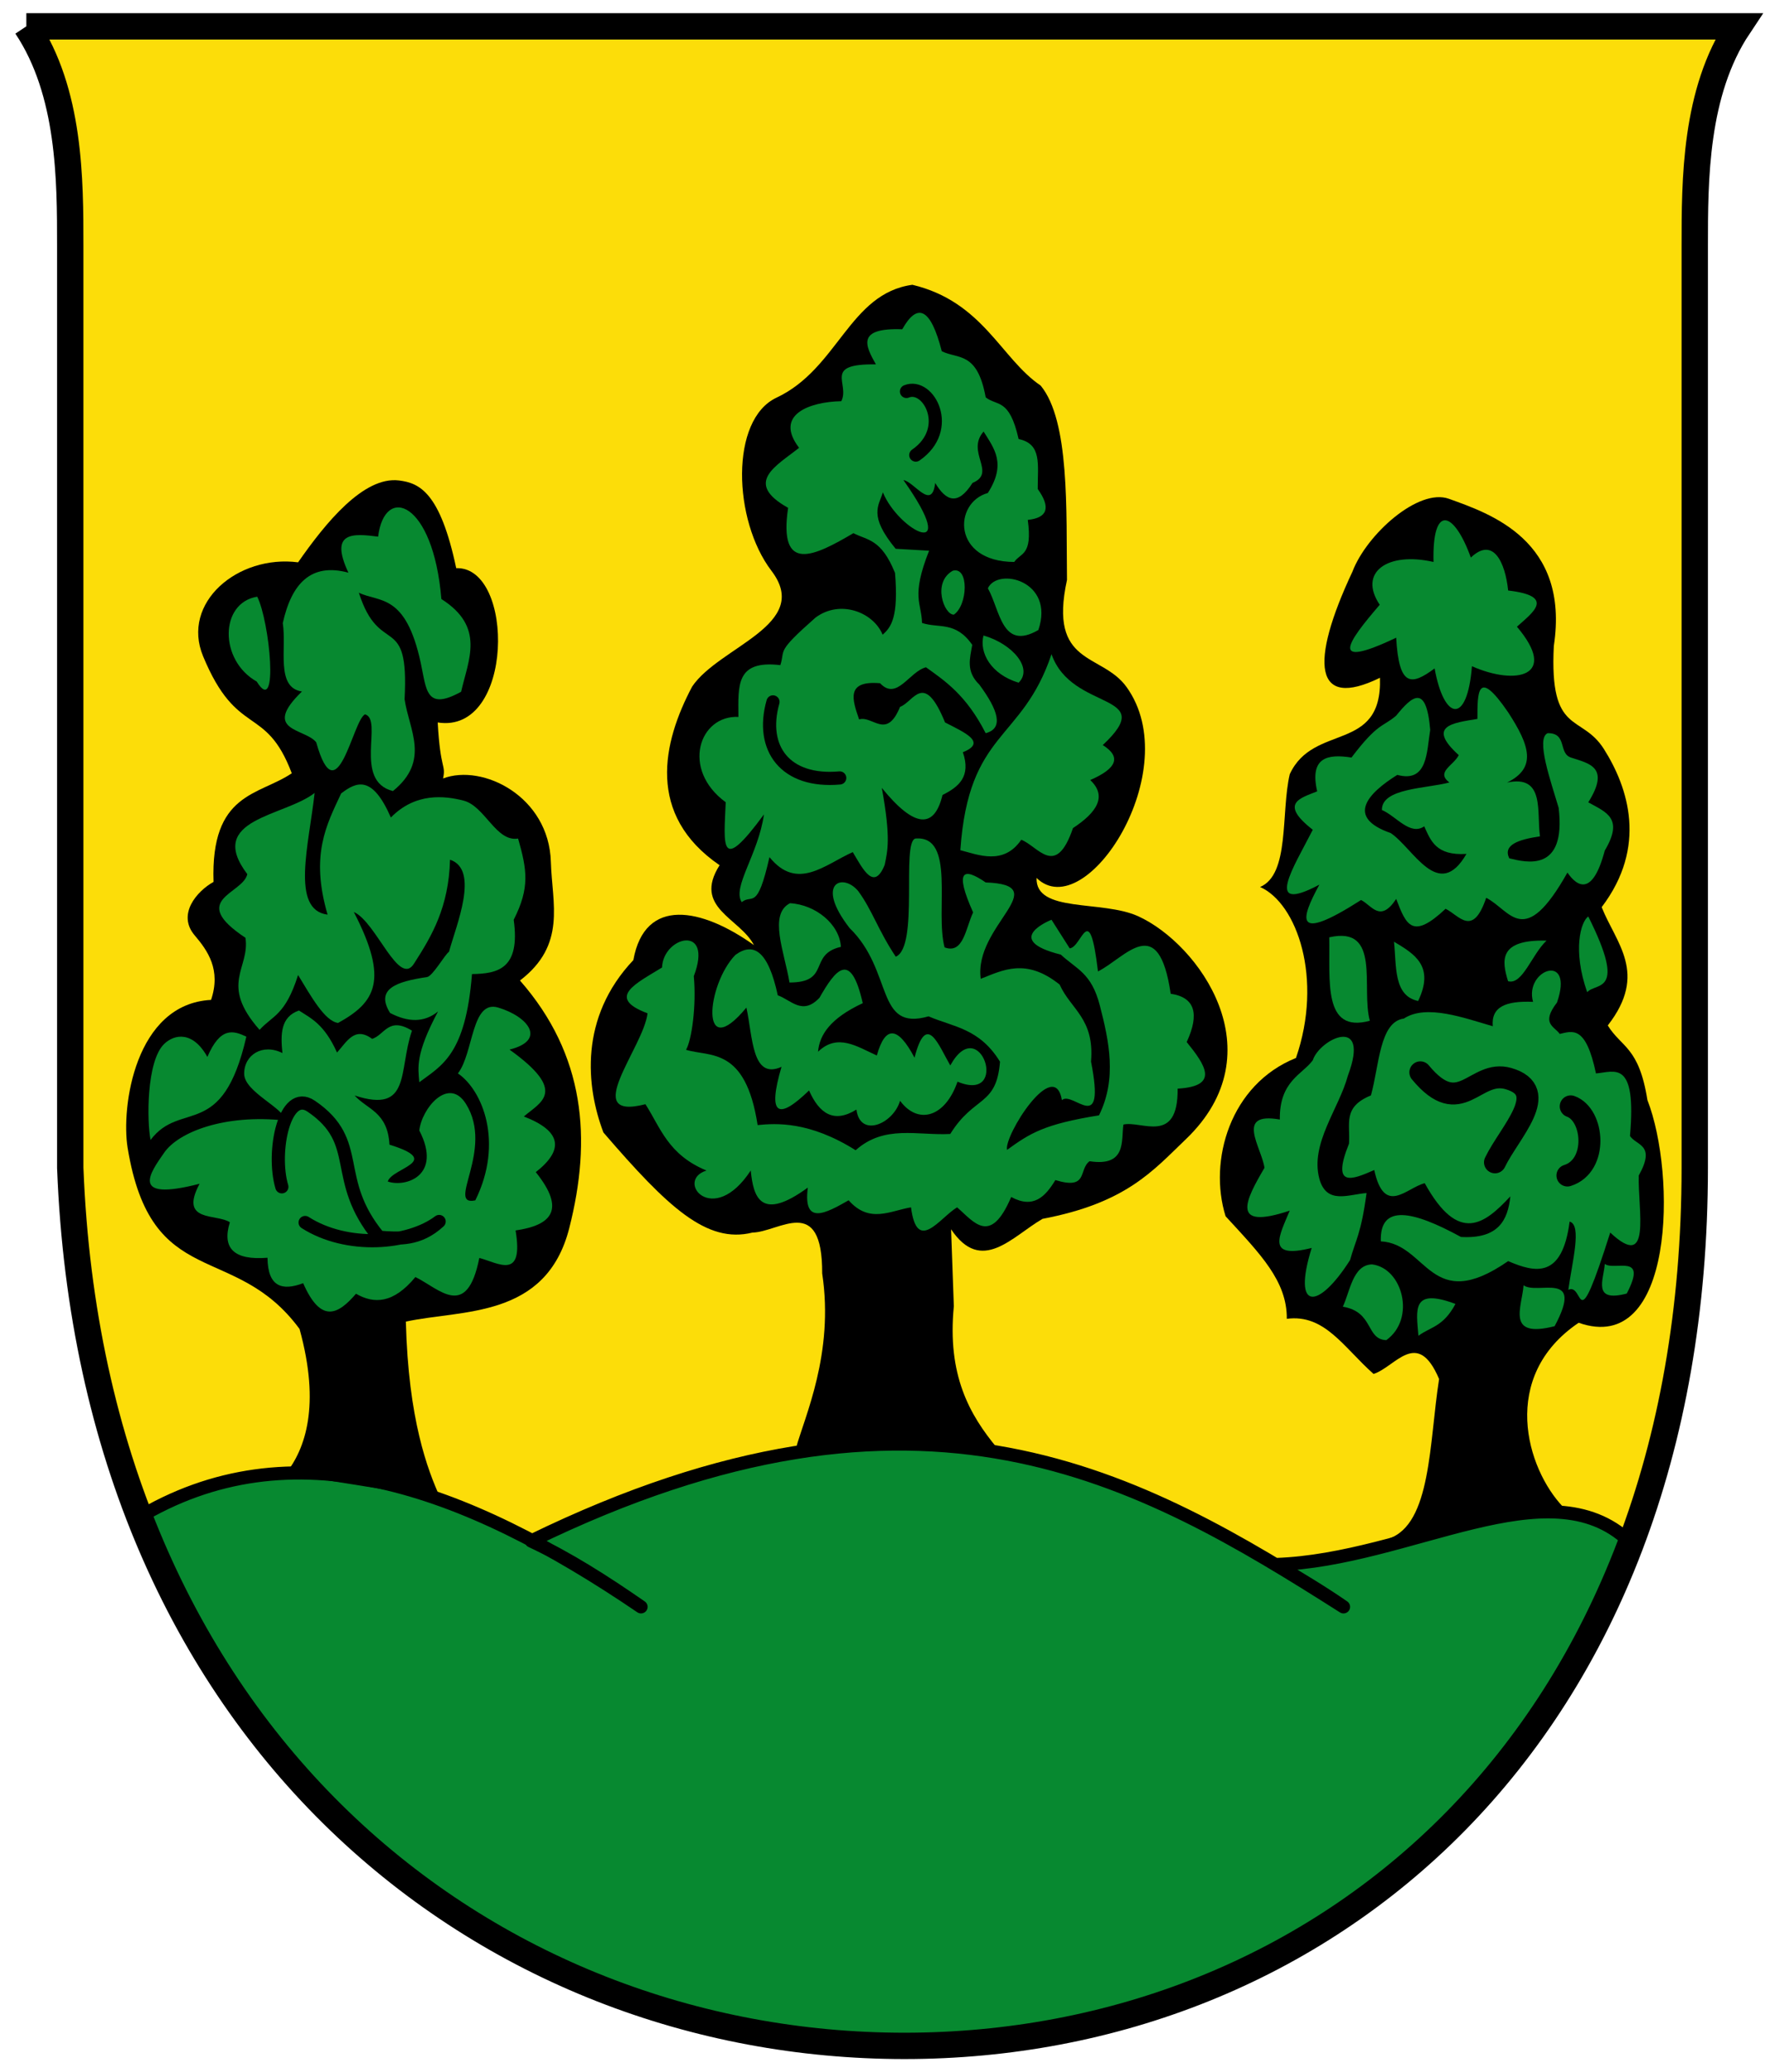 <!-- Created with Inkscape (http://www.inkscape.org/) -->
<svg xmlns:rdf="http://www.w3.org/1999/02/22-rdf-syntax-ns#" xmlns="http://www.w3.org/2000/svg" height="472" width="402" version="1.1" xmlns:cc="http://creativecommons.org/ns#" xmlns:xlink="http://www.w3.org/1999/xlink" xmlns:dc="http://purl.org/dc/elements/1.1/">
 <defs></defs>

 <g transform="translate(6,-1)">
  <path d="m0,7,390,0c-10,15-10,35-10,50v210c0,130-85,200-180,200s-185-70.1-190-200v-210c0-15,0-35-10-50z" stroke-miterlimit="4" fill="#fcdd09"/>
  <path stroke-linejoin="round" d="m25,347c35.292-21.469,74.399-7.642,115,20-8.333-5.781-16.667-11.093-25-15,88.957-43.419,138.74-14.392,185,15-5.118-3.548-10.236-6.546-15.354-9.646,30.47-1,62.06-22.59,80.35-5.35-31.21,77.99-89.86,110.24-165,115-96.88-4.53-144.41-54.48-175-120z" stroke="#000" stroke-linecap="round" stroke-miterlimit="4" stroke-dasharray="none" stroke-width="3" fill="#078930"/>
  <path d="m59.079,336.67c4.43-5.598,7.976-15.464,3.146-32.966-14.832-20.139-33.769-8.31-39.159-41.28-1.497-9.158,1.641-32.769,19.006-33.673,2.311-6.84-0.748-11.195-3.731-14.698-4.061-4.769,0.463-10.046,4.296-12.181-0.686-20.428,10.306-19.643,17.819-24.74-5.975-15.805-12.436-7.902-20.203-26.663-5.041-12.177,7.898-23.165,21.642-21.385,6.256-8.994,14.927-19.647,22.986-18.644,4.613,0.574,9.353,2.607,13.027,19.973,13.411-0.445,13.245,37.899-4.216,35.147,0.611,11.019,1.902,9.488,1.22,12.754,9.057-3.427,24.117,4.113,24.552,18.981,0.281,9.601,3.602,18.897-7.035,27.042,14.855,16.94,16.393,36.099,11.228,56.397-5.275,20.731-24.508,18.512-37.219,21.299,0.575,22.272,4.904,33.714,7.899,40.27z" fill="#000"/>
  <path d="m175.28,330.91c1.939-7.153,8.744-21.578,5.985-39.848,0.055-18.32-9.803-9.404-15.885-9.314-10.408,2.586-19.249-5.739-33.941-22.792-3.972-10.456-5.551-26.18,6.814-39.27,2.61-14.511,15.578-11.894,27.471-3.414-3.226-6.2-13.982-8.495-7.828-18.198-16.732-11.458-13.019-27.927-6.25-40.691,6.142-9.139,27.426-14.073,18.064-26.363-8.769-11.511-9.476-34.456,1.149-39.441,14.044-6.589,16.549-23.73,30.948-25.713,16.118,3.866,20.16,16.829,29.213,22.956,6.645,8.049,5.805,28.48,6,44.27-4.289,19.685,7.901,16.542,13.549,24.37,13.661,18.936-9.275,54.435-20.478,43.512-0.271,8.055,14.883,4.963,23.142,8.721,13.76,6.261,31.679,30.918,10.814,50.833-7.475,7.158-13.567,14.489-32.599,18.095-6.943,4.031-13.885,12.715-20.828,2.376l0.628,17.518c-1.526,15.6,3.494,24.656,9.887,32.337-15.357-2.086-31.336,0.578-45.855,0.056z" fill="#000"/>
  <path d="m310.3,351.46c9.719-3.275,9.2-21.907,11.471-36.355-4.976-11.731-9.952-2.72-14.928-1.156-6.858-6.093-11.145-13.692-19.756-12.557,0.07-8.621-6.032-14.742-13.945-23.363-3.948-12.676,1.03-30.031,16.031-36.049,6.229-18.032,0.251-35.228-8.175-38.945,6.808-2.872,4.701-16.888,6.761-25.695,5.409-11.737,21.11-4.75,20.542-21.956-15.012,7.341-16.081-3.266-6.257-24.198,3.206-8.442,15.019-19.087,21.971-16.571,9.289,3.362,27.546,9.396,23.885,33.527-1.045,20.548,6.251,15.319,11.399,23.456,5.619,8.881,9.919,22.309-0.5,36.027,3.211,8.158,10.655,15.046,1.389,26.947,3.109,5.056,7.101,4.817,9.026,16.98,6.624,16.972,6.195,58.428-15.657,50.74-18.089,12.222-11.948,33.206-3.485,42.012z" fill="#000"/>
  <path d="m52.582,136.91c-8.583,1.389-8.688,14.511-0.112,19.329,5.13,8.334,2.938-13.799,0.112-19.329z" fill="#078930"/>
  <path d="m77.146,163.71c-2.779,1.24-6.383,23.299-11.121,6.379-2.423-3.193-12.645-2.486-3.253-11.587-6.03-0.864-3.451-9.863-4.368-15.56,1.984-8.976,6.379-13.82,14.952-11.5-4.412-9.403,1.027-8.955,6.766-8.207,1.465-11.946,12.562-8.164,14.404,14.207,10.06,6.382,6.14,13.839,4.5,21.121-8.087,4.473-7.883-0.51-9.207-6.621-3.44-15.882-9.39-13.665-14.086-15.939,4.744,14.907,11.49,4.098,10.414,24.243,0.992,6.98,5.953,13.96-2.657,20.939-9.127-2.312-2.141-16.262-6.343-17.475z" fill="#078930"/>
  <path d="m68.611,209.33c-8.482-1.06-4.222-16.021-2.954-27.718-6.864,5.394-24.894,5.869-15.328,18.5-1.03,4.569-13.599,5.745-0.423,14.493,1.072,6.989-6.045,10.469,3.216,20.968,2.923-3.253,5.845-3.238,8.768-12.485,3.037,4.982,6.074,10.478,9.111,10.914,8.461-4.669,11.68-9.642,3.586-25.268,5.082,2.171,10.32,17.489,13.793,11.621,3.997-6.233,7.821-12.682,8.121-23.536,6.815,2.271,1.363,15.024-0.232,20.964-0.963,0.652-3.708,5.575-5.02,5.77-6.755,1.004-11.89,2.606-8.394,8.18,4.087,2.125,7.77,2.233,10.914-0.354-5.199,9.779-4.553,12.74-4.268,16.121,5.098-3.818,10.546-6.239,12-24.632,5.86-0.082,11.06-1.155,9.5-12.368,3.716-7.304,3.036-11.386,1-18.5-5.046,0.825-7.526-7.387-12.439-8.646-4.332-1.111-10.955-1.856-16.536,3.854-4.253-9.744-7.821-8.166-11.323-5.487-3.355,7.169-7.062,14.03-3.091,27.609z" fill="#078930"/>
  <path d="m28.293,260.65c6.904-9.172,16.343,0.324,21.818-23.525-2.96-1.413-5.92-2.301-8.88,4.616-3.284-5.914-7.494-5.237-9.852-2.944-4.061,3.948-3.935,17.698-3.086,21.854z" fill="#078930"/>
  <path d="m58.95,256.23c-13.839-1.521-24.305,2.645-27.536,7.293-3.086,4.44-8.247,11.322,8.042,7.108-4.761,8.912,3.906,6.75,6.897,8.771-1.848,5.987,0.989,8.694,8.57,8.081,0.077,6.67,3.35,7.587,8.127,5.797,4.12,9.43,8.089,6.987,12.031,2.402,4.108,2.347,8.483,2.295,13.53-3.806,5.511,2.713,11.725,9.882,14.561-4.35,4.382,1.172,10.153,5.123,8.257-6.261,8.054-1.167,11.577-4.6,4.603-13.282,6.587-5.162,5.78-9.4-2.717-12.676,3.781-3.284,10.149-5.615-3.266-15.235,8.553-2.134,4.228-7.547-2.583-9.575-6.139-1.827-5.562,10.335-9.172,15,5.564,3.773,10.508,15.671,3.965,28.914-6.809,1.437,4.412-11.517-2.136-21.975-3.975-6.348-10.093,1.071-10.621,6.061,5.31,10.277-3.12,13.032-7.182,11.621,0.941-3.152,12.815-4.536,0.386-8.395-0.411-7.463-4.999-7.965-7.946-11.201,12.945,4.239,9.93-5.637,13.071-14.768-5.37-3.284-6.211,0.979-9.073,1.874-3.998-2.96-5.791,0.698-7.998,3.112-2.89-6.401-5.781-7.711-8.672-9.571-4.206,1.458-4.199,5.444-3.766,9.686-4.517-2.254-8.735,0.404-8.709,4.729,0.025,4.204,9.292,7.843,9.339,10.646z" fill="#078930"/>
  <path d="m188.38,122.44c-8.847,5.204-17.127,9.37-14.879-5.768-10.271-5.746-2.617-9.573,2.5-13.672-5.778-7.564,2.415-10.477,9.621-10.621,2.007-4.053-4.317-8.571,7.879-8.379-2.397-4.237-4.513-8.374,6-8,3.461-6.173,6.482-4.853,9,5,3.663,1.853,8.078-0.057,10,10.5,2.565,2.079,5.374,0.055,7.5,9.5,5.375,1.132,4.326,5.79,4.354,11.379,3.027,4.239,2.248,6.574-2.268,7.041,1.119,8.205-1.614,7.42-3.086,9.581-14.19-0.058-13.884-13.526-6.009-15.708,4.293-6.705,1.415-10.167-0.966-13.999-4.101,4.702,3.057,9.385-2.525,11.707-3.366,5.325-6.073,4.068-8.5,0-0.743,6.455-4.785-0.283-7.233-0.649,13.482,19.107-1.07,11.624-4.681,2.795-0.946,3.086-3.334,5.271,2.914,12.854l7.611,0.439c-4.18,10.583-1.706,11.852-1.611,16.45,3.813,1.289,7.626-0.491,11.439,4.99-0.506,3.017-1.509,6.034,1.611,9.05,4.274,5.796,5.642,9.978,1.45,11.071-4.414-8.654-9.182-11.844-13.596-15.01-3.837,0.993-6.614,7.716-10.452,3.635-7.907-0.681-6.298,3.804-4.78,8.24,3.11-0.951,6.219,4.755,9.328-2.864,3.11-1.097,5.402-8.33,10.243,3.553,4.386,2.262,9.699,4.524,4.06,6.786,1.914,5.55-0.958,7.908-4.632,9.732-1.858,7.72-6.315,7.641-13.828-1.607,2.092,11.463,1.314,14.317,0.657,17.536-2.423,5.942-4.845,1.201-7.268-2.914-6.325,2.813-12.65,8.96-18.975,1.146-2.84,12.491-3.892,8.282-6.318,10.253-2.247-3.383,3.767-10.849,5.061-19.985-10.143,13.812-9.132,7.138-8.707-2.768-10.223-7.481-6.067-19.852,2.889-19.439-0.04-7.168-0.636-12.992,9.55-11.793,1.187-3.648-1.161-2.74,8-10.818,5.681-4.24,13.243-1.169,15.293,3.879,1.953-1.657,3.658-4.056,2.828-14.061-3.158-7.836-6.317-7.402-9.475-9.061z" fill="#078930"/>
  <path d="m211,131c3.746-1.042,3.438,7.865,0.25,10-2.188,0.083-4.996-7.333-0.25-10z" fill="#078930"/>
  <path d="m219,135c2.807,4.991,3.162,14.341,11.5,9.5,3.828-11.239-9.271-14.356-11.5-9.5z" fill="#078930"/>
  <path d="m218,145.75c-0.999,3.909,1.678,8.838,8,10.75,3.384-3.275-1.431-8.88-8-10.75z" fill="#078930"/>
  <path d="m212.73,194.65c4.037,1.038,9.842,3.529,13.879-2.379,3.926,1.552,7.852,8.834,11.777-2.657,5.551-3.647,7.784-7.294,3.925-10.941,6.129-2.654,7.099-5.309,2.857-7.963,12.987-12.17-7.056-7.454-11.672-20.707-6.743,20.086-18.85,17.212-20.768,44.646z" fill="#078930"/>
  <path d="m173.94,206.73c5.851,0.329,11.293,4.808,11.586,9.939-7.497,1.71-2.232,8.127-11.707,8.121-1.142-6.865-4.841-15.556,0.121-18.061z" fill="#078930"/>
  <path d="m161.5,218.5c-6.619,6.807-8.199,24.961,2.5,12,1.473,6.689,1.222,16.537,8,13.5-3.232,10.984-0.87,12.305,6.268,5.379,2.327,5.264,5.644,7.557,10.793,4.354,0.838,6.527,8.394,3.266,9.939-2,4.107,5.541,10.275,3.772,13.086-4.354,12.058,5.016,5.13-15.994-1.646-3.697-2.716-4.679-5.431-12.382-8.146-1.768-3.806-7.21-6.668-7.377-8.586-0.5-4.463-1.998-8.926-5.163-13.389-0.854,0.336-3.893,2.838-7.639,10.182-11.061-2.764-12.29-6.277-7.493-9.854-1.232-3.884,4.12-6.478,0.493-9.5-0.561-2.196-10.204-5.567-12.184-9.646-9.207z" fill="#078930"/>
  <path d="m144.79,221.35c0.274-7.093,11.768-9.961,7.232,2,0.632,6.816-0.516,14.66-1.768,16.768,5.459,1.681,13.547-0.749,16.303,17.146,4.203-0.415,11.772-0.907,22.328,5.732,6.549-5.866,14.089-3.312,21.55-3.707,5.457-8.81,10.527-6.232,11.328-16.464-4.719-7.664-10.677-7.896-16.268-10.328-12.2,3.506-7.921-10.335-18-20.121-7.978-10.285-1.518-12.677,2-8.379,3.168,4.329,4.513,8.898,8.525,14.914,5.351-2.217,1.216-26.073,4.475-26.914,9.243-0.771,4.431,16.529,6.646,24.793,4.302,1.616,4.797-4.383,6.5-7.965-4.325-9.663-2.219-10.322,2.854-6.828,15.979,0.58-2.771,9.852-1.121,21.95,5.001-1.944,10.27-4.851,17.975,1.318,2.53,5.66,7.969,7.684,7.146,17.536,3.405,17.367-4.167,6.508-6.632,8.783-1.737-10.157-13.292,8.212-12.49,11.328,5.269-3.816,8.465-5.853,20.939-7.868,4.125-8.349,2.295-16.879,0.182-25.046-1.918-7.415-5.24-8.182-8.879-11.561-13.701-3.415-2.121-7.939-2.121-7.939l4.145,6.516c2.844-0.287,4.445-11.423,6.44,5.252,6.296-3.157,13.793-13.813,16.561,5.086,5.504,0.808,6.628,4.535,3.646,11,4.161,5.153,7.639,10.079-2.067,10.61,0.148,12.899-8.272,7.222-12.347,8.183-0.533,3.567,0.811,9.663-7.707,8.354-2.587,1.872-0.184,6.606-7.793,4.293-2.288,3.77-4.978,6.603-10.061,3.854-4.754,11.155-8.469,5.683-12.318,2.354-3.98,2.398-9.126,10.629-10.5,0-4.735,0.781-9.47,3.771-14.205-1.607-5.246,2.987-10.417,5.835-9.295-2.893-10.772,7.88-12.415,2.122-13-3.889-8.639,13.163-17.38,2.261-10.086,0.01-8.76-3.65-10.42-9.68-13.9-15.11-15.083,3.875-0.407-12.908,0.475-20.707-9.602-3.598-2.507-6.842,3.318-10.439z" fill="#078930"/>
  <path d="m320.75,153.25c2.138,11.899,7.447,12.925,8.5-0.5,10.089,4.462,19.825,2.303,10.25-9,3.575-3.22,8.928-6.972-2-8.25-0.656-6.345-3.379-12.371-8.5-7.5-3.809-10.58-8.825-12.387-8.5,1-10.457-2.4-17.229,2.346-12.25,9.75-7.006,8.162-12.182,15.068,3.75,7.5,0.618,11.338,3.494,10.9,8.75,7z" fill="#078930"/>
  <path d="m312,164c3.525-4.332,6.846-7.489,7.75,3.25-0.819,4.883-0.52,12.145-7.5,10.25-6.785,4.239-11.771,9.668-1.5,13.25,5.165,3.438,10.88,15.775,17.25,4.75-6.955,0.434-8.131-3.028-9.615-6.283-3.212,2.218-6.424-2.36-9.635-3.717-0.111-4.994,10.083-4.868,15.359-6.271-3.136-2.409,0.928-3.819,2.141-6.229-7.445-6.738-1.247-7.336,4.25-8.25,0.021-5.755-0.159-11.967,7-1.5,4.942,7.6,6.558,12.65-0.25,16,8.694-1.869,6.701,6.709,7.5,12.25-4.917,0.724-8.474,1.944-7,5,3.75,0.917,13.024,3.38,11.25-11.5-1.756-5.974-5.275-15.786-2.5-17,4.508-0.063,2.398,4.58,5.288,5.545,4.088,1.364,9.042,2.102,3.962,10.205,4.158,2.307,8.125,3.632,3.75,11-2.75,10.412-6.25,8.289-8.5,5-9.928,17.663-12.923,8.603-18.5,5.75-3.083,9.108-6.167,3.995-9.25,2.5-7.555,7.097-8.952,3.796-11.25-2.25-3.663,5.564-5.569,1.461-8,0.25-15.465,9.902-13.774,4.364-9.5-3.5-12.964,6.912-5.775-4.089-1.5-12.5-7.767-6.067-2.827-7.192,1-8.75-1.757-7.721,2.299-8.572,7.813-7.7,6.082-8.02,7.072-6.872,10.187-9.55z" fill="#078930"/>
  <path d="m296.75,214.5c11.929-2.733,7.189,11.619,9.25,19-10.791,2.961-9.022-9.224-9.25-19z" fill="#078930"/>
  <path d="m311.5,215.5c0.588,5.589-0.135,12.327,5.5,13.5,3.814-7.976-0.858-10.728-5.5-13.5z" fill="#078930"/>
  <path d="m337.48,224.49c-1.46-4.694-2.174-9.535,8.765-9.239-3.368,3.147-5.479,10.18-8.765,9.239z" fill="#078930"/>
  <path d="m355.75,209.75c-1.672,1.125-3.646,7.565-0.25,17.25,2.024-2.33,9.192,0.636,0.25-17.25z" fill="#078930"/>
  <path d="m293,242.5c1.578-4.879,13.247-10.486,8,3.5-2.03,7.543-8.645,15.489-6.5,23.5,1.64,5.942,6.613,3.551,10.75,3.25-1.25,9.328-2.5,10.691-3.75,15.25-7.262,11.429-13.253,11.719-8.75-2.75-10.536,2.652-7.368-2.765-5-8.5-13.761,4.611-10.014-2.478-5.75-9.75-0.671-4.708-6.815-12.811,3.5-11-0.145-8.785,5.171-10.281,7.5-13.5z" fill="#078930"/>
  <path d="m306.5,289c-4.367,0.091-5.008,6.115-6.649,9.632,7.112,1.196,5.185,7.45,9.899,7.618,6.814-4.925,3.66-16.438-3.25-17.25z" fill="#078930"/>
  <path d="m317.06,305.25c2.814-2.061,5.627-2.006,8.441-7.25-10.035-3.746-8.918,1.297-8.441,7.25z" fill="#078930"/>
  <path d="m341.01,293.75c-0.343,4.932-4.126,12.188,7.076,9.321,6.918-12.912-3.95-7.024-7.076-9.321z" fill="#078930"/>
  <path d="m351.5,279.25c2.853,0.75,0.573,9.201-0.295,15.534,3.74-1.725,1.524,12.266,9.545-13.034,9.549,8.955,6.253-5.212,6.5-13,3.948-7.102-0.493-6.747-2-9,1.542-17.585-3.531-14.588-7.75-14.25-2.307-10.98-5.296-9.666-8.25-9-1.234-1.744-4.354-2.308-0.626-7.153,4.03-11.605-7.522-7.534-5.454-0.151-6.277-0.261-9.555,1.152-9.17,5.554-6.442-1.851-15.112-5.113-20.25-1.75-5.552,0.747-5.602,10.663-7.5,17.5-6.52,2.686-4.672,6.457-5,11-4.096,10.16,0.714,8.233,5.75,6,2.32,10.583,7.344,4.041,11.5,3,7.765,14.071,13.699,9.227,19.5,3-0.569,5.469-2.748,9.73-11.25,9.25-10.961-6-18.544-7.614-18.25,1,10.674,0.557,11.227,16.817,29,4.5,6.256,2.699,12.317,3.98,14-9z" fill="#078930"/>
  <path stroke-linejoin="round" d="m351.75,253c5.346,1.916,6.261,13.564-0.75,15.75m-33.5-23.5c9.204,11.131,12.364-0.79,20.051,1.422,9.926,2.856,0.227,12.251-3.051,19.078" stroke="#000" stroke-linecap="round" stroke-miterlimit="4" stroke-dasharray="none" stroke-width="5" fill="none"/>
  <path stroke-linejoin="round" d="m200.46,90.162c5.034-2.061,10.744,8.548,2.121,14.496m-32.527,56.215c-2.993,10.617,2.836,18.434,15.203,17.324m-121.76,101.26c9.47,6.05,23.534,5.051,30.521-0.232-4.569,4.229-9.138,3.965-13.707,3.582-11.036-13.35-3.297-21.599-15.439-29.849-6.042-4.105-9.036,10.451-6.678,18.368" stroke="#000" stroke-linecap="round" stroke-miterlimit="4" stroke-dasharray="none" stroke-width="3" fill="none"/>
  <path d="m359.51,288.89c-0.243,3.572-2.916,8.826,5,6.75,4.888-9.351-2.791-5.087-5-6.75z" fill="#078930"/>
  <path d="m0,7,390,0c-10,15-10,35-10,50v210c0,130-85,200-180,200s-185-70.1-190-200v-210c0-15,0-35-10-50z" stroke="#000" stroke-miterlimit="4" stroke-dasharray="none" stroke-width="6" fill="none"/>
 </g>
</svg>
